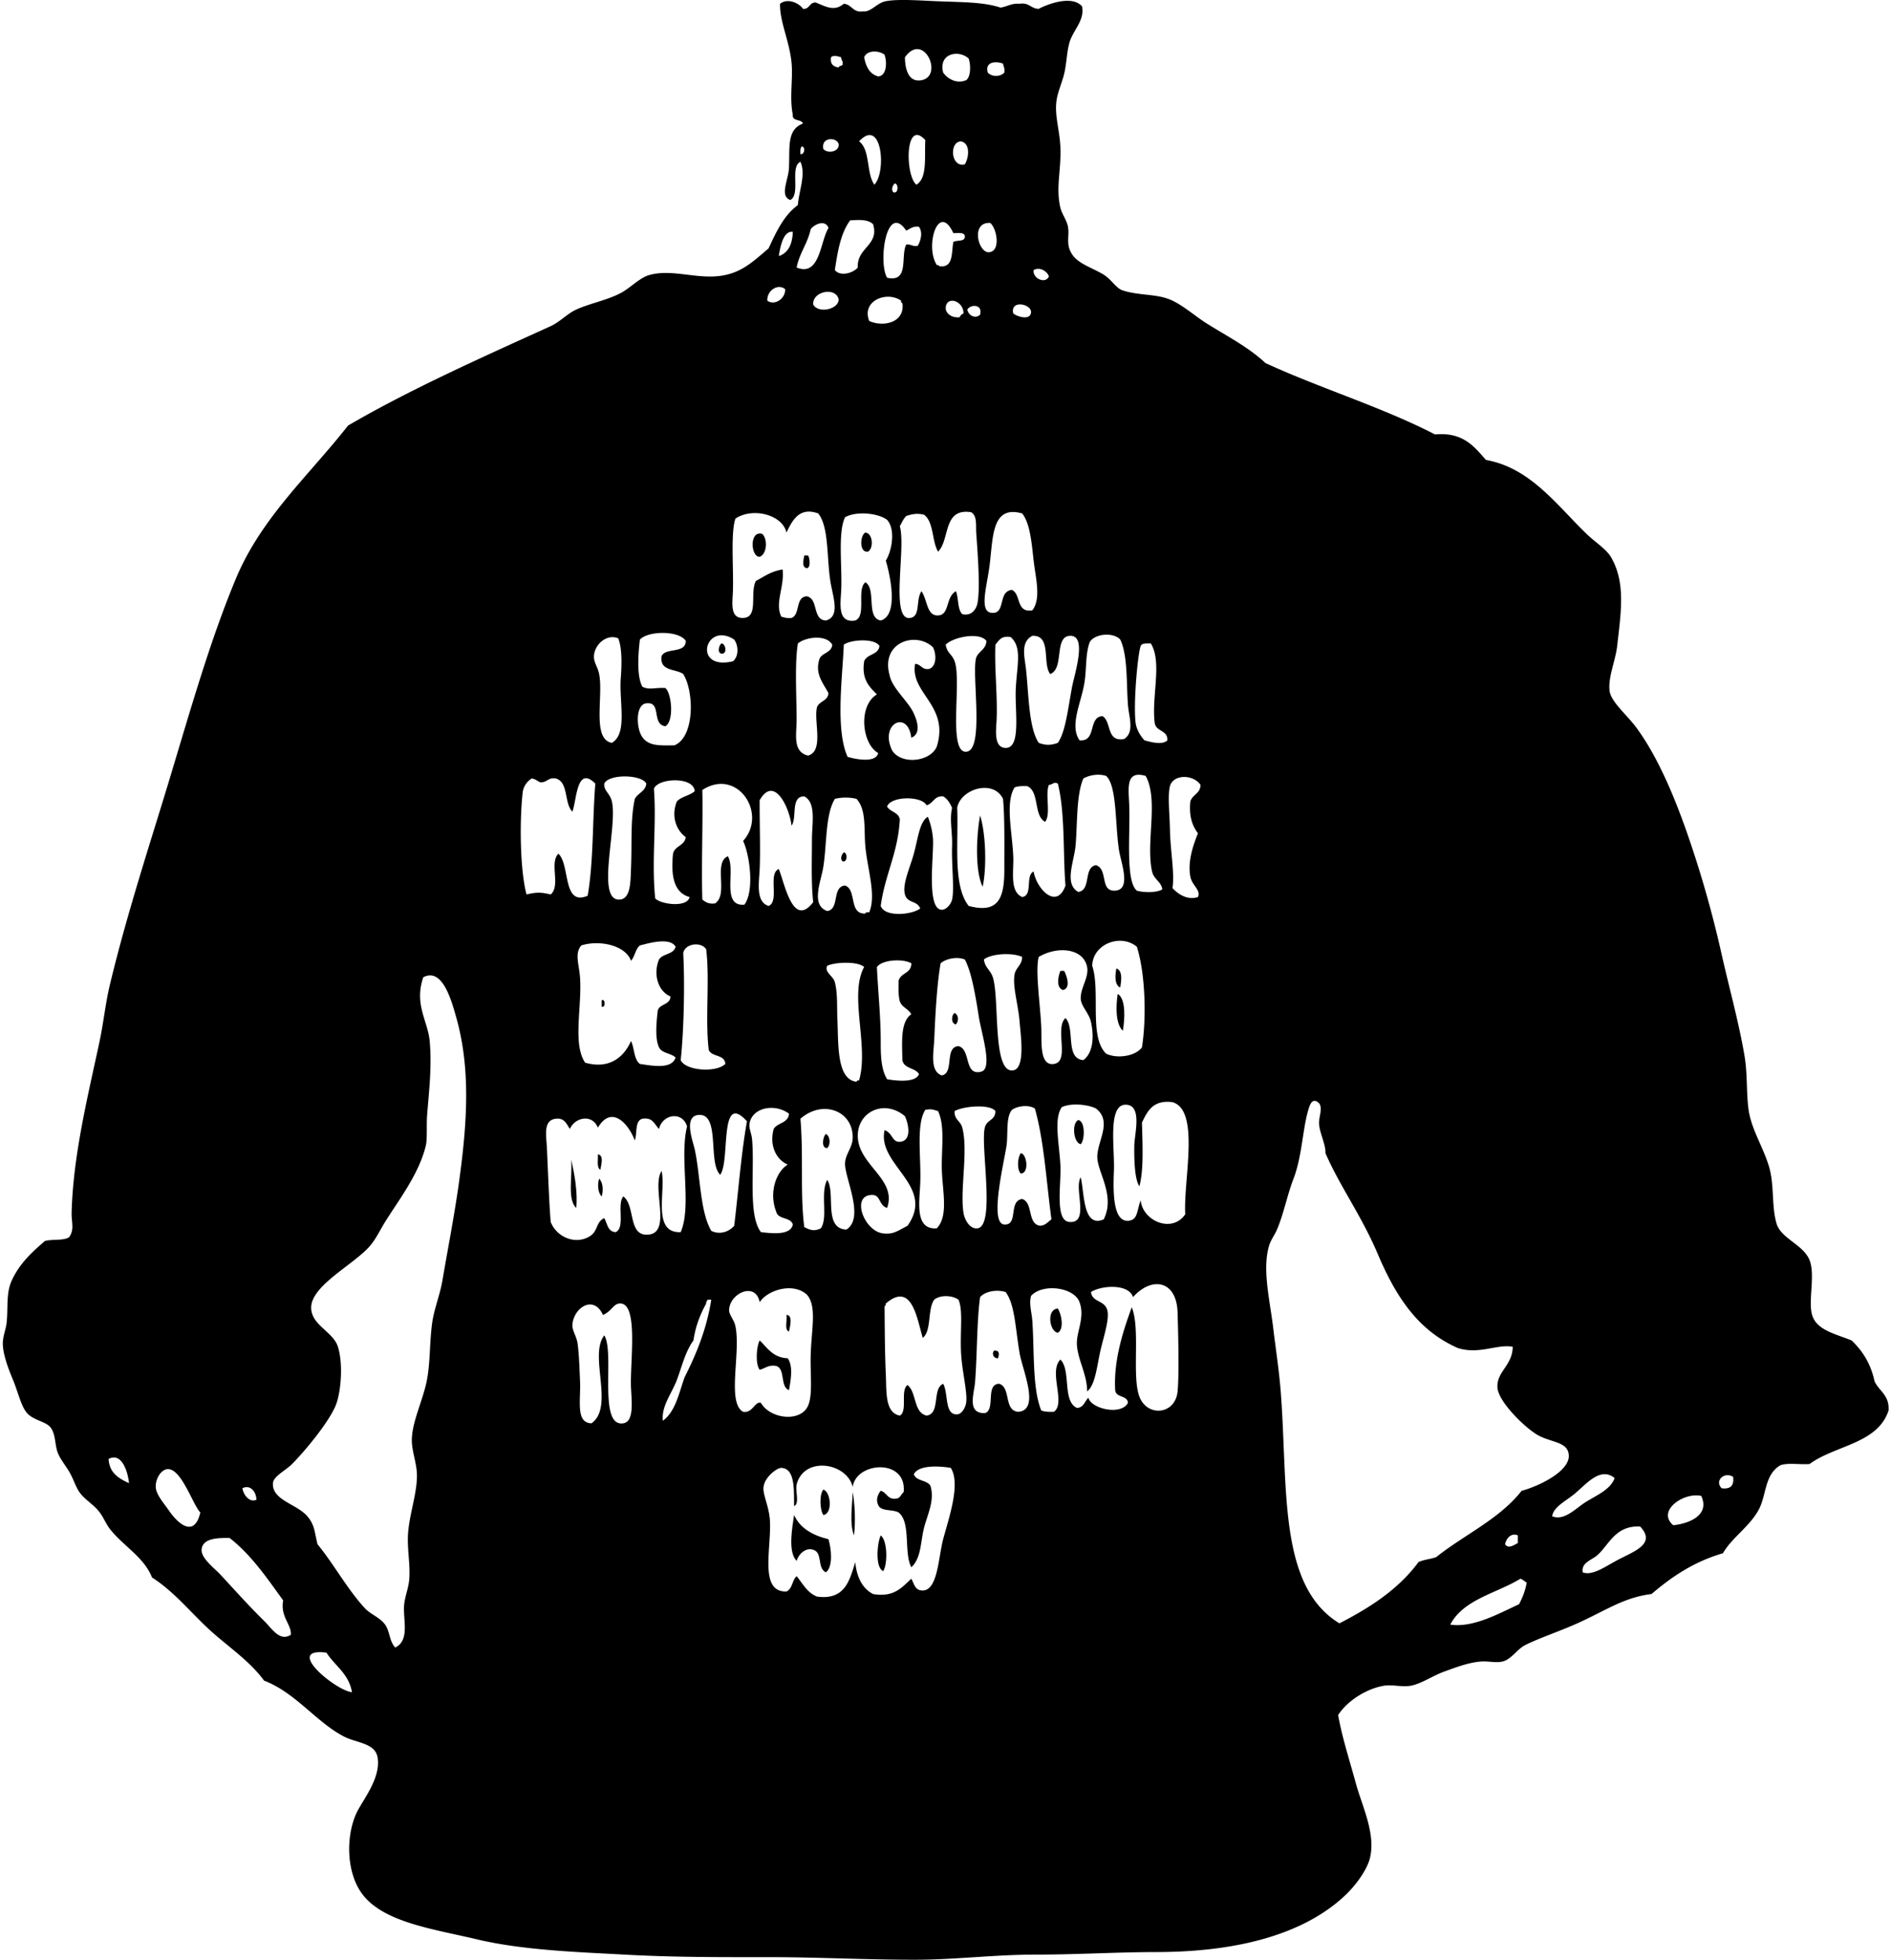 <svg xmlns="http://www.w3.org/2000/svg" width="193" height="200" fill="none" viewBox="0 0 193 200">
  <path fill="#000" fill-rule="evenodd" d="M88.328 54.352c.766.072.861 1.611.26 1.949-.949.135-.794-1.739-.26-1.949Zm-10.534.131c.575.526.495 2.068-.26 2.34-.925.039-1.08-2.731.26-2.34Zm4.291 2.209h.391c.168.234.293 1.257-.13 1.3-.564-.12-.332-.84-.26-1.3Zm-8.451 8.973c.399 0 .606.94.13 1.04-.64.07-.388-.892-.13-1.04Zm26.397 17.557c.582 1.784.691 5.34.26 7.282-.802-1.63-.64-5.302-.26-7.282Zm-13.912 3.77c.39.005.401 1.06-.13.909-.282-.277-.07-.726.13-.91Zm27.827 11.836c.662.252.494 1.254.391 1.951-.612-.239-.532-1.327-.391-1.951Zm-5.721.257h.388c.268.5.712 1.771-.13 1.952-.71-.239-.5-1.361-.258-1.952Zm5.851 2.343c.859.518.729 2.608.521 3.77-.749-.726-.717-2.476-.521-3.77Zm-52.666.649c.399-.2.399.848 0 .651v-.651Zm36.02 1.299c.437.221.429.843.131 1.17-.508-.072-.484-.941-.13-1.17Zm12.616 10.925c.728.117.686 2.018.26 2.47-.741-.125-.951-2.122-.26-2.47Zm-25.749 1.43c.444.197.5 1.117.13 1.43-.672.059-.417-1.271-.13-1.43Zm19.895 1.951c.619.098.874 2.05 0 2.082-.426-.354-.335-1.71 0-2.082Zm-43.173.13c.662.072.319 1.099.26 1.561-.409-.199-.218-.997-.26-1.561Zm-2.731.519c.346 1.412.692 3.44.522 4.942-.947-.874-.354-3.286-.522-4.942Zm2.862 1.951c.395.391.446 1.194.26 1.821-.396-.393-.447-1.193-.26-1.821Zm46.814 13.264c.354.51.686 2.084 0 2.472-.888-.151-1.164-2.43 0-2.472Zm-27.7.652c.702-.022.343 1.308.26 1.69-.499-.151-.159-1.14-.26-1.69Zm-2.73 2.599c.798.763 1.358 1.763 2.86 1.821.57.777.325 2.204.13 3.252-.927-.332-.342-2.169-1.3-2.473-.834-.14-1.121.266-1.69.391-.457-.579-.335-2.384 0-2.991Zm23.927 1.04c.598-.066.527.439.391.782-.436.032-.673-.484-.391-.782Zm-17.424 14.176c.766.255.965 2.459 0 2.6-.362-.473-.43-2.14 0-2.6Zm2.991.26c.215 1.154.313 3.015.13 4.421-.47-1.191-.17-3.084-.13-4.421Zm-5.982 2.34c.622 1.372 1.911 2.076 3.51 2.47.281.93.5 2.788-.261 3.381-.976-.462-.231-2.119-1.43-2.342-.62-.114-1.3.348-1.561 1.17-.907-.912-.452-3.342-.258-4.679Zm8.842 2.081c.678.487.734 2.858.261 3.643-.864-.343-.614-2.922-.26-3.643Z" clip-rule="evenodd"/>
  <path fill="#000" fill-rule="evenodd" d="M81.956.904c.699.05.627-.67 1.3-.648 1.023.41 1.887.954 2.86.13.843.066.907.915 1.949.779.85.09 1.393-.856 2.34-1.042 1.22-.237 3.4-.075 5.2 0 2.581.109 4.748.072 6.503.651.691-.088 1.098-.46 1.951-.388.984-.16 1.146.5 1.949.518.967-.51 3.4-1.417 4.424-.26.3 1.48-.949 2.44-1.3 3.77-.264.986-.269 2.063-.521 3.12-.208.873-.657 1.838-.779 2.731-.213 1.537.311 2.973.39 4.682.112 2.403-.489 4.155 0 6.242.152.65.644 1.25.779 1.952.141.73-.111 1.465.131 2.21.462 1.44 1.93 1.767 3.381 2.6.963.552 1.346 1.453 2.082 1.69 1.765.564 3.563.311 5.073 1.042 1.241.601 2.35 1.611 3.512 2.34 2.116 1.326 4.192 2.368 5.981 4.03 5.605 2.587 11.895 4.49 17.294 7.282 2.861-.258 3.988 1.218 5.203 2.603 4.621.819 7.33 4.756 10.403 7.672.761.72 1.893 1.455 2.34 2.212 1.537 2.603 1.047 5.615.651 9.103-.167 1.487-.93 3.159-.779 4.552.123 1.135 1.768 2.464 2.731 3.772 2.6 3.52 4.53 8.651 5.981 13.134a112.636 112.636 0 0 1 2.731 10.015c.768 3.411 1.77 7.002 2.342 10.403.295 1.77.17 3.568.388 5.33.255 2.037 1.428 3.746 2.082 5.852.585 1.885.26 4.006.779 5.851.446 1.577 2.741 2.162 3.382 3.77.603 1.516-.165 4.158.26 5.594.465 1.568 2.403 1.93 4.031 2.6 1.113 1.055 1.959 2.377 2.339 4.161.46 1.013 1.537 1.411 1.43 2.991-1.106 3.4-5.471 3.543-8.06 5.46-.968.075-2.236-.157-2.991.131-1.63.962-1.393 3.06-2.21 4.551-.951 1.733-2.714 2.815-3.642 4.421-2.954.862-5.229 2.398-7.282 4.161-2.762.346-4.541 1.595-7.282 2.861-1.935.893-4.075 1.584-5.591 2.339-.872.436-1.43 1.47-2.342 1.691-.667.162-1.465-.058-2.212 0-1.287.104-2.579.609-3.77 1.039-1.148.418-2.307 1.237-3.379 1.431-.906.165-1.839-.141-2.73 0-1.749.282-3.754 1.531-4.682 2.993.38 2.199 1.109 4.422 1.821 7.022.612 2.236 2.021 5.054 1.431 7.542-.285 1.204-1.42 2.768-2.47 3.773-4.156 3.977-10.927 5.851-19.379 5.851-3.934.003-8.1.261-12.351.261-4.033 0-8.128.508-11.964.521-5.078.016-10.19-.261-14.955-.261-4.825 0-9.815.024-14.954-.26-4.605-.256-10.34-.431-15.085-1.561-4.458-1.061-9.752-1.749-11.833-4.812-1.42-2.087-1.56-5.49-.519-7.933.572-1.34 2.611-3.648 2.212-5.852-.26-1.43-2.119-1.441-3.382-2.079-2.807-1.419-4.992-4.514-8.19-5.721-1.561-2.124-3.818-3.554-5.722-5.33-1.874-1.75-3.52-3.794-5.721-5.203-.816-2.077-2.938-3.212-4.291-4.94-.412-.529-.636-1.148-1.04-1.691-.606-.819-1.518-1.281-2.081-2.081-.38-.543-.628-1.394-1.04-2.082-.393-.659-.938-1.321-1.172-1.952-.29-.757-.2-1.752-.66-2.469-.457-.716-1.767-.771-2.47-1.561-.613-.691-.93-2.188-1.43-3.382-.494-1.177-1.005-2.539-1.042-3.639-.024-.777.306-1.46.388-2.212.168-1.502-.082-2.967.521-4.291.785-1.72 2.02-2.861 3.382-4.033.737-.216 1.896-.011 2.47-.388.574-.785.237-1.534.26-2.473.139-5.926 1.734-12.232 2.861-17.554.407-1.928.598-3.885 1.04-5.722 1.77-7.364 4.083-14.346 6.112-21.066 2.161-7.16 4.136-14.126 6.76-20.416 2.6-6.229 7.498-10.565 11.443-15.606 6.298-3.676 13.596-6.925 20.676-10.142.928-.42 1.693-1.273 2.603-1.69 1.385-.636 3.1-.931 4.551-1.692.95-.5 1.928-1.547 2.86-1.82 2.093-.615 4.366.23 6.634.13 2.613-.118 3.892-1.426 5.59-2.861.785-1.686 1.561-3.382 2.992-4.422.093-1.411.85-3.147.26-4.42-1.116.526.059 3.352-1.04 3.9-1.11-.429-.19-2.01-.13-3.252.104-2.116-.25-3.913 1.43-4.551-.161-.49-1.118-.179-1.039-.91-.358-1.829.043-3.642-.13-5.33-.231-2.263-1.21-4.137-1.17-5.982.79-.625 1.965-.059 2.343.518Zm12.093 7.282c2.3-.43.213-5.017-1.69-2.34.016 1.325.42 2.58 1.69 2.34Zm-5.851-2.34c.18.947.548 1.707 1.43 1.952.87-.064.923-1.414.652-2.212-.548-.439-1.784-.51-2.082.26Zm8.063 1.561c.418.596 1.33 1.194 2.343.78.48-.338.492-1.559.26-2.21-.96-.917-3.108-.58-2.603 1.43Zm-11.445-1.56c-.112.718.258.957.78 1.04.034-.182.284-.147.387-.261.096-.396-.133-.474-.13-.78-.292-.082-.779-.257-1.037 0Zm15.997 1.56c.425.455 1.263.455 1.691 0 .074-.422-.088-.606-.131-.909-.693-.274-1.879-.229-1.56.91Zm-6.373 6.891c-2.097-2.297-2.073 3.632-.909 4.552 1.138-.68.808-2.832.91-4.552Zm-6.76.13c1.156.835.725 3.263 1.56 4.422 1.268-1.327.76-6.95-1.56-4.421Zm-3.643.782c.439.51 1.656.287 1.56-.52-.27-.759-1.828-.676-1.56.52Zm14.045-.781c-1.222.016-1.047 2.72.389 2.34.417-.66.595-2.141-.389-2.34Zm-16.387 1.3c.428.064.548-.75.13-.78-.149.155-.146.46-.13.78Zm9.494 3.902c.532.152.52-.904.13-.909-.197.184-.412.63-.13.91Zm-4.421 2.861c-.95 1.26-1.276 3.145-1.561 5.07.574.707 1.9.284 2.34-.26-.117-2.042 2.222-2.26 1.56-4.422-.534-.523-1.531-.441-2.34-.388Zm3.772 5.852c2.29.51 1.353-2.199 1.949-3.382.502-.07.635.231 1.17.13.321-.516.542-1.393.13-1.949-.657-.093-.896.232-1.3.391-2.023-2.967-2.88 3.249-1.949 4.81Zm6.76-4.552c-1.512-3.249-2.934 1.316-1.69 3.252.101.029.258.002.26.13 1.479.178 1.216-1.385 1.43-2.47.355-.253 1.25.037 1.17-.651-.108-.367-.701-.25-1.17-.26Zm-14.563-.39c-.313 1.461-1.143 2.41-1.43 3.9 2.39.965 2.38-2.622 3.251-4.03-.313-.913-1.475-.376-1.82.13Zm18.204 2.341c1.201-.09.826-2.37.13-2.99-2.04-.133-1.234 3.076-.13 2.99Zm-21.455.389c.98-.32 1.382-1.218 1.43-2.47-.938-.136-1.268 1.406-1.43 2.47Zm26.009 1.43c-.125.859 1.209 1.454 1.56.651-.165-.526-.928-1.013-1.56-.651Zm-27.179 3.124c.72.529 1.842-.162 1.821-1.17-.75-.63-1.89.16-1.821 1.17Zm4.682.388c.476.933 2.57.542 2.6-.518-.3-1.332-2.715-.809-2.6.518Zm5.721 1.69c1.507.655 3.653.123 3.382-1.82-.101-.03-.152-.11-.13-.26-1.484-1.03-4.079.023-3.252 2.08Zm7.803-1.3c0 .453.537 1.016 1.43.91a.644.644 0 0 1 .388-.388c-.01-1.364-1.82-1.819-1.818-.521Zm6.891.522c.356.306 1.752.784 1.821-.13.011-.846-2.14-1.29-1.821.13Zm-4.682-.39c.11.619.83.975 1.3.518.285-1.101-.986-1.072-1.3-.519ZM80.265 54.352c-.386-1.806-3.406-2.617-5.203-1.43-.508 1.462-.178 5.098-.26 7.411-.043 1.223-.32 2.77 1.041 2.73 1.62-.047.657-2.512 1.3-3.772.849-.452 1.593-1.007 2.73-1.17.214 1.763-.823 3.403-.13 4.813.312.08.594.186 1.04.13.917-.34.367-2.148 1.56-2.21 1.221.25.538 2.41 1.95 2.47 1.403-.372.805-2.159.52-3.642-.478-2.491-.143-5.812-1.3-7.282-1.999-.728-2.685.824-3.248 1.952ZM95.74 56.3c-.64-1.092-.428-3.041-1.43-3.77-.718-.167-1.191-.074-1.821.13-.28.282-.447.681-.651 1.043.654 2.222-1.016 9.632 1.042 9.363 1.122-.146.553-1.845 1.17-2.73.603.893.531 2.406 1.56 2.47 1.367.085.84-1.84 1.951-2.47.293.705.144 1.85.652 2.34.843.212 1.417-.37 1.56-1.17.277-1.555.019-4.932-.13-7.021-.066-.918.117-1.803-.521-2.21-2.924-.46-2.14 2.8-3.382 4.025Zm5.201 1.821c-.309 2.042-.96 4.3.26 4.422 1.494.151.609-2.21 2.082-2.34.946.439.399 2.372 2.081 2.082.918-1.191.335-3.284.131-5.073-.202-1.765-.351-3.79-1.17-4.812-3.283-.936-2.935 2.77-3.384 5.721Zm-14.695-5.33c-.75 1.569-.281 5.03-.39 7.415-.064 1.395-.42 3.41 1.43 3.12 1.183-.462.109-3.187 1.042-3.9 1.138.684.024 3.617 1.56 3.9 1.88-.55.942-4.702.52-6.111.61-.981 1.025-3.161.13-4.163-.904-.692-3.159-.92-4.291-.261ZM65.31 65.274c-.175 1.41-.346 3.767.26 4.812.69.362 1.303.059 2.34.13.657.575.896 3.382 0 3.9-1.449-.196-.34-2.536-1.948-2.34-1.09.134-1.013 2.349-.522 3.252.63 1.16 1.85 1.045 3.382 1.04 2.076-.822 2.05-5.448.91-7.282-.788-.556-2.428-.258-2.213-1.821.423-.923 2.468-.22 2.473-1.56-.689-1.072-3.84-1.048-4.682-.131Zm45.906.263c-.439 1.228-.308 2.584-.518 4.03-.309 2.098-1.58 4.425-.522 5.983 1.779.175.843-2.364 2.34-2.47.96.558.367 2.669 2.212 2.34 1.098-.703.484-2.231.391-3.513-.162-2.286-.019-5.022-.779-6.633-.731-.797-2.635-.6-3.124.263Zm-36.412 1.949c.6-.487.587-1.577.13-2.212-2.964-1.935-4.312 3.204-.13 2.212Zm21.718-1.69c.135.868.627.93.91 1.69.74 1.997-.71 9.31 1.169 9.233 1.935-.08.518-8.05 1.04-9.624.26-.648.996-.824 1.039-1.69-.758-.966-3.48-.352-4.158.39Zm8.842-.91c-1.239.64-.784 2.172-.651 3.382.282 2.53.266 5.981 1.3 7.542.683.263 1.271.263 1.951 0 .761-1.08 1.011-3.28 1.431-5.594.252-1.385 1.584-5.317-.13-5.33-1.744-.013-.599 3.363-2.082 3.9-.822-1.085.173-3.985-1.819-3.9Zm-44.736 1.951c-.08.75.36 1.138.522 1.949.451 2.286-.766 6.662 1.3 7.024 1.632-.95.72-4.145.909-6.633.098-1.298.149-3.018-.26-4.033-1.152-.481-2.351.577-2.47 1.693Zm20.806-1.172c-.337 2.055-.135 5.285-.13 7.803.003 1.43-.446 3.267 1.17 3.642 1.646-.465.56-3.483.91-4.94.236-.63 1.116-.62 1.169-1.43-.486-.957-1.436-1.949-.91-3.512.277-.633 1.226-.595 1.3-1.43-.573-1.061-2.692-.808-3.508-.133Zm20.158.13c-.104 2.374.215 5.078.13 7.543-.034.983-.369 2.97.909 2.99 1.609.027.939-3.716 1.04-5.981.112-2.457.683-4.273-.519-5.33-.957-.179-1.207.353-1.56.778Zm-6.373.26c-1.741-1.666-5.373-.52-4.421 2.861.247 1.324 1.904 2.64 2.47 3.903.276.614.832 2.029-.26 2.47-.344-2.895-3.287-1.441-1.952 1.3.952 1.494 3.892 1.154 4.551-.39 1.324-4.22-2.754-5.448-2.209-8.453.617.032.667.633 1.43.522.777-.264.758-1.495.391-2.212Zm-9.1-.26c-.114 3.153-.888 8.635.388 11.445.8.242 2.893.662 3.121-.39-1.683-.955-2.05-4.842-.13-5.982-.776-.785-1.585-1.537-1.3-3.382.274-.766 1.454-.627 1.56-1.56-.483-.825-2.959-.657-3.64-.13Zm30.3.13c-.306.886-.753 5.81-.521 7.803.098.835.632 1.532.909 1.822.598.172 1.84.526 2.339 0 .046-1.085-1.22-.86-1.3-1.822-.321-2.722.787-6.138-.39-8.063-.442-.008-.907-.04-1.037.26Zm-5.854 13.525c-.716 1.712-.591 4.394-.782 6.763-.138 1.707-1.218 3.97.261 4.81 1.355-.16.505-2.529 1.821-2.73 1.276.464.345 2.69 1.948 2.6 1.694-.097.583-2.885.389-4.162-.405-2.709-.197-6.505-1.301-7.542-.805-.268-1.754-.072-2.336.26Zm4.681 2.6c.131 2.956-.409 7.837.779 8.842.705.216 2.061.226 2.6-.13-.087-.763-.858-1.016-1.042-1.821-.664-2.951.694-7.285-.651-9.755-2.034-.595-1.76 1.154-1.686 2.864Zm-53.575-2.08c-.062.753.58.96.779 1.822.592 2.539-1.585 9.858.65 10.012 1.29.09 1.245-1.832 1.3-3.121.118-2.677-.079-5.038.392-7.152.305-.606 1.08-.742 1.172-1.56-.47-.952-3.836-1.005-4.293 0Zm57.736.261c-.247.899-.027 2.946 0 4.422.04 2.18.492 4.455.261 5.981.539.593 1.52 1.274 2.6.91.321-.726-.606-1.162-.779-2.082-.295-1.553.308-3.268.779-4.421-.583-.763-.933-1.755-.779-3.252.21-.699 1.026-.795 1.039-1.69-.765-1.104-2.783-1.09-3.121.132Zm-64.24-.39c-.324-.11-.51-.357-.909-.391-.494.319-.84.816-.912 1.43-.324 2.831-.284 7.872.391 10.403 1.013-.237 1.457-.237 2.47 0 1.037-.893-.157-3.217.782-4.16 1.217 1.103.396 5.41 2.99 4.29.602-3.474.482-7.67.78-11.445-1.912-1.906-1.89 1.672-2.34 2.86-.859-.832-.37-3.011-1.69-3.381-.79-.136-.889.417-1.561.393Zm11.573.65c.277 3.69-.252 7.368.13 11.185.487.601 3.276 1.003 3.51-.13-1.6-.439-1.922-2.153-1.69-4.421.18-.816 1.188-.806 1.3-1.69-.953-.69-1.524-2.11-.91-3.643.452-.503 1.316-.593 1.821-1.042-.074-1.521-3.735-1.372-4.16-.258Zm40.315-.39c-.412.973.232 3.007-.391 3.77-1.188-.63-.553-3.087-1.818-3.64-.503-.026-.957-.005-1.3.13-.962 1.553-.237 4.565-.13 7.022.066 1.529-.391 3.592.909 4.16 1.124-.13.295-2.22 1.17-2.6.297 1.774 2.355 3.956 3.251 1.43-.266-3.123-.021-7.393-.779-10.402-.436-.221-.446.082-.912.13Zm-35.372.518c.069 3.225-.11 7.926 0 11.185.316.247.643.484 1.3.39 1.4-.919-.218-4.139 1.3-4.811.848 1.361-.726 5.147 1.69 4.942 1.053-1.414.532-5.136-.13-6.503 2.526-2.783-.58-7.518-4.16-5.203Zm30.821 8.194c-.003-2.377.05-5.282-.131-7.282-1.004-2.06-4.349-1-4.681.91.146 3.58-.463 7.92 1.172 10.012 2.943.784 3.642-.668 3.64-3.64Zm-24.97-7.151c-.018 2.355.09 5.056 0 7.023-.064 1.399-.422 3.35.91 3.77 1.143-.46-.102-3.307 1.042-3.77.627 1.561 1.449 6.073 3.512 3.382-.216-1.903-.13-4.126-.13-6.372 0-1.673.462-3.768-.782-4.422-1.436-.005-.702 2.16-1.3 2.991-.194-1.8-1.766-5.216-3.252-2.602Zm17.685 3.9c.128 1.555-.723 7.268.91 7.282.422.002.92-.521 1.042-1.043.252-1.092-.067-3.535 0-5.46.047-1.439-.277-2.659 0-3.9-.221-.474-.47-.918-.912-1.17-.933-.067-.997.736-1.691.909-.51-.973-3.65-.95-4.03.13.313.553 1.159.575 1.3 1.3-.179 3.42-1.526 5.671-1.95 8.843.415 1.19 3.215.904 4.031.26-.327-.842-1.302-.497-1.56-1.43-.29-1.047.529-2.757.909-4.16.441-1.615.577-3.25 1.43-3.77.255.638.457 1.406.521 2.209Zm-10.012-4.03c-.968 1.579-.81 4.53-1.17 6.89-.231 1.521-1.332 3.932.388 4.552 1.295-.178.458-2.491 1.822-2.603 1.228.42.343 2.948 2.081 2.86.022-.15.205-.14.388-.13.726-1.725-.16-4.314-.388-6.633-.18-1.829.136-3.796-.912-4.94-.638-.175-1.57-.175-2.209.003Zm30.821 15.084c-1.691-1.39-4.517-.242-4.552 1.949.859 2.608-.361 7.298 1.431 8.973 1.22.563 3.044.196 3.642-.652.492-3.108.322-7.649-.521-10.27Zm-50.718-.13c-.46.361-.508 1.14-.91 1.56-.552-1.56-3.195-2.158-5.072-1.56-.704.832-.228 1.882-.13 3.251.215 3.01-.776 6.78.521 8.712 2.544.729 4.001-.654 4.682-2.209.359.723.284 1.882.91 2.34 1.222.17 3.235.59 3.641-.652-.449-.46-1.398-.42-1.69-1.042-.444-.92-.256-2.648-.13-3.77.217-.694 1.27-.55 1.3-1.43-1.213-.476-1.82-2.201-1.17-3.77.38-.617 1.499-.494 1.69-1.3-.576-.997-2.717-.367-3.642-.13Zm4.424.779c.175 3.35.048 8.071-.26 10.924.505 1.103 3.626 1.3 4.551.391-.045-.997-1.39-.689-1.69-1.431-.378-3.134.119-7.141-.261-10.272-.522-.814-2.175-.588-2.34.388Zm41.612 7.024c-.189-.88-1.005-1.606-1.042-2.34-.056-1.111.851-2.196.651-3.251-.369-1.941-3.03-2.175-4.942-1.04-.372 1.415.162 4.895.261 7.152.063 1.441-.224 4.004 1.3 3.77 1.653-.256.042-3.664 1.169-4.682 1.011 1.026-.063 4.137 1.822 4.291 1.018-.742 1.106-2.403.781-3.9Zm-10.924-6.373c.104.859.667 1.066.909 1.821.708 2.191-.079 9.858 2.082 9.494 1.268-.215.755-3.629.651-4.942-.141-1.771-.723-3.568-.521-4.812.123-.75.771-.965.779-1.821-1.007-.466-3.15-.34-3.9.26Zm-4.421.39c-.396 2.263-.545 5.403-.651 7.804-.059 1.329-.468 3.217.779 3.642 1.294-.266.233-2.887 1.69-2.991 1.311.319.535 3.09 2.343 2.6 1.191-.324-.006-3.953-.261-5.591-.401-2.576-.795-4.676-1.43-5.851-.862-.338-1.976-.048-2.47.388Zm-6.503.39c.12 2.533.39 5.082.39 7.542 0 1.308.006 2.865.652 3.9.968.172 2.935.375 3.252-.521-.373-.668-1.545-.535-1.691-1.431-.043-1.903-.197-3.924.909-4.682-.287-.537-.947-.701-1.17-1.3-.16-.579-.14-1.332-.13-2.081.173-.867 1.332-.75 1.3-1.821-.928-.503-3.012-.346-3.512.393Zm-5.073-.131c-.319.667.652 1.05.782 1.691.3 1.135.197 2.392.26 3.77.115 2.533-.095 6.138 1.95 6.37.028-.101.108-.152.26-.131 1.029-3.512-1.048-8.723.518-11.575-.627-.604-2.953-.519-3.77-.125Zm-43.172 65.151c.098-.875.454-1.675.52-2.6.107-1.497-.225-3.041-.13-4.551.133-2.058.912-4.068.91-5.982 0-1.258-.535-2.467-.521-3.643.02-1.717.957-3.655 1.43-5.593.486-1.997.345-4.217.651-6.373.202-1.42.79-2.823 1.04-4.291.54-3.172 1.22-6.628 1.69-10.015.86-6.176 1.184-11.604-.26-16.775-.537-1.925-1.457-5.169-3.382-4.161-.951 2.783.455 4.424.652 6.503.247 2.666-.099 5.407-.26 7.542-.086 1.141.036 2.406-.131 3.121-.678 2.898-2.86 5.706-4.16 7.803-.511.825-.918 1.723-1.561 2.47-1.649 1.909-6.1 4.073-5.982 6.373.09 1.733 2.268 2.387 2.73 3.903.55 1.797.298 4.431-.13 5.721-.564 1.701-3.164 4.841-4.552 6.242-.635.641-1.906 1.252-1.951 1.949-.109 1.749 2.425 2.114 3.512 3.382.774.906.729 1.643 1.04 2.86 1.693 2.063 2.985 4.504 4.812 6.503.598.654 1.555.955 2.081 1.691.508.718.418 1.688 1.04 2.34 1.544-.755.747-2.922.912-4.419Zm92.46-50.976c-.763 1.915-.734 5.044-1.691 7.543-.662 1.723-1.002 3.589-1.691 5.2-.215.508-.619 1.053-.779 1.561-.768 2.424.064 5.705.391 8.451.255 2.148.609 4.398.779 6.633.742 9.789-.279 19.735 5.982 23.539 3.153-1.616 6.04-3.496 8.063-6.242.516-.266 1.26-.303 1.821-.521 2.872-2.289 6.445-3.871 8.713-6.763 1.69-.444 4.929-1.973 4.812-3.64-.093-1.324-1.577-1.255-2.991-1.951-1.292-.638-4.206-3.459-4.291-4.943-.096-1.637 1.536-2.238 1.56-4.16-1.499-.319-3.416.813-5.591.13-4.097-1.8-6.346-5.269-8.193-9.624-1.646-3.882-3.866-6.899-5.331-10.273.032-.936-.577-1.957-.651-2.991-.056-.8.622-2.023-.388-2.339-.33-.022-.412.202-.524.39Zm-12.743 11.182c-.215-3.419 1.548-10.602-1.3-11.442-1.991-.255-2.557.912-3.121 2.082.064 2.395.189 4.814-.26 6.5-.508-.739-.54-2.861-.519-4.161.016-1.159.864-4.193-.912-4.161-1.832.032-1.071 4.517-1.17 6.761-.109 2.491-.029 5.304 1.561 5.073.888-.131.776-1.034 1.17-2.082.197 2.111 3.198 3.414 4.551 1.43Zm-12.615-10.921c-.797 1.215-.276 3.507-.13 5.851.117 1.901-.614 5.719.909 5.852 2.117.181.439-3.43 1.17-4.551.391 1.693.215 5.181 2.34 4.29 1.217-2.416-.641-4.804-.652-6.369-.008-1.625 1.566-3.611-.127-4.943-.809-.42-2.592-.603-3.51-.13Zm-10.924.391c-.061.885.633 1.015.78 1.691.63 2.352-.256 6.388.13 8.712.122.734.67 1.667 1.43 1.56 1.893-.263.197-8.805.779-10.403.26-.715 1.031-.624 1.042-1.56-.556-.75-3.289-.508-4.16 0Zm5.852-.131c-.569.673-.423 2.024-.521 3.382-.088 1.21-1.917 8.229-.261 8.322 1.476.085.386-2.396 1.821-2.603 1.157.361.5 2.536 1.821 2.73.583-.026.806-.407 1.17-.651-.521-3.815-.736-7.931-1.691-11.312-.667-.421-1.773-.261-2.339.132Zm-15.734 2.731c.075 2.951 4.025 4.336 2.991 7.282-.96-.293-.572-1.529-1.821-1.3-1.779.327-.441 3.708 1.43 3.9 1.026.106 1.39-.213 2.473-.779 2.903-4.07-3.124-6.197-2.342-9.755.872.288.752 1.338 1.69 1.17.995-.175.838-1.603.389-2.6-2.111-1.778-4.876-.454-4.81 2.082Zm-11.054-1.3c-.07.46.207.991.26 1.56.288 3.071-.433 7.763.91 9.494 1.095.122 3.03.359 3.251-.779-.215-.781-1.507-.489-1.69-1.3-.766-1.903-.04-4.073 1.169-4.812-1.156-.521-1.898-1.903-1.43-3.642.388-.654 1.5-.58 1.56-1.561-1.465-1.084-3.78-.63-4.03 1.04Zm17.945-1.431c-.975 1.524-.401 4.94-.52 7.543-.088 1.922-.562 4.722 1.69 4.551 1.196-1.236.598-3.732.521-5.851-.08-2.156.354-4.506-.388-6.112-.572-.17-.657-.234-1.303-.131Zm-8.194 5.461c.032-.952.764-1.59.782-2.6.05-2.765-3.06-3.945-5.333-1.951.324 3.91-.048 7.593.39 11.054.583.316 1.032.457 1.692.13.765-1.116-.088-3.573.648-4.939.891 1.297-.425 4.953 1.952 5.072 1.93-1.207-.178-5.269-.13-6.766Zm-11.312 6.373c.43-3.557.702-7.274 1.3-10.664-2.876-3.171-1.68 4.06-2.73 5.461-1.258-1.215-.01-6.093-2.08-6.112-1.762-.013-.693 2.704-.52 3.512.593 2.752.532 6.335 1.69 8.321.897.436 1.811.085 2.34-.518Zm-4.812-10.143c-.492-1.605-2.525-1.228-2.86.261-.468-.441-.612-1.207-1.691-1.042-.8.196-.521 1.473-.782 2.212-.683-1.771-2.387-3.627-3.77-1.3-.571-1.423-2.326-1.072-2.86.13-.378-.604-.601-1.135-1.43-1.042-1.322.151-.968 1.715-.91 2.991.117 2.541.24 5.918.388 7.542.585 1.542 2.547 2.401 4.033 1.43.811-.529.582-1.438 1.43-1.821.322.545.34 1.393 1.17 1.431 1.01-.463.088-2.861.78-3.643 1.246.952.457 3.996 2.472 3.903 2.563-.12.348-4.815 1.43-6.503.47 2.037-1.02 6.373 1.951 6.243 1.154-2.667-.151-7.54.65-10.792Zm46.164 27.57c.792 2.119 3.666 1.869 3.9-.521.165-1.67.077-5.562 0-8.064-.101-3.264-2.613-3.719-4.551-1.56-.415-1.372-3.175-1.226-4.291-.521.156 1.127 1.456.776 1.69 1.951.194.97-.486 2.893-.779 4.291-.327 1.553-.505 3.27-1.3 3.9 0-1.715-.909-3.121-1.039-4.682-.114-1.369.856-2.804.26-4.424-.545-1.536-3.759-1.943-4.942-.648-.229.829.064 1.645.13 2.6.213 3.11-.008 6.864.91 9.103.343.135.797.154 1.3.13 1.228-.917-.588-4.075.651-5.33 1.111 1.098.17 4.248 1.691 4.939.704-.032.779-.694 1.17-1.039.266 1.127 3.349 1.842 4.033.518-.059-.808-1.242-.492-1.3-1.3-.176-3.041.808-6.04 1.691-8.454.895 2.201-.008 7.008.776 9.111Zm-33.94 1.17c.61-.947.383-2.906.388-4.94.011-2.85.721-5.397-.388-6.633-1.42-1.287-4.038-.455-4.812.779-.404-2.135-3.054-.939-3.12.781-.02.508.504.968.65 1.691.554 2.752-.9 7.777.782 8.712 1.002.152 1.183-1.119 1.819-.911.88 1.555 3.745 1.978 4.681.521Zm17.685-11.315c-.343 2.414-.297 6.053-.518 8.712-.096 1.154-.862 3.206 1.039 3.121 1.069-.404-.01-2.959 1.431-2.991 1.223.383.444 2.762 1.951 2.861 2.247-.186.428-4.233.13-5.982-.452-2.656-.481-4.982-1.43-6.242-.962-.295-2.116-.048-2.603.521Zm-4.681.26c-.71.981-.242 3.14-1.17 3.903-.583-1.901-1.088-5.828-3.77-3.512-.03.101-.003.255-.13.261.016 2.129.029 4.828.13 7.021.08 1.685-.112 3.86 1.43 4.161.824-.479.021-2.582.782-3.122.949.742.585 2.795 1.948 3.122 1.444-.205.54-2.755 1.691-3.252.556.992.107 3.188 1.43 3.121.506-.026.849-.744.913-1.169.162-1.093-.431-3.217-.522-5.201-.098-2.158.224-4.275-.26-5.333-.635-.457-1.861-.505-2.472 0Zm-23.146 0c-.008.165-.168.181-.13.391-.601 1.09-1.085 2.297-1.3 3.77-.835 1.14-1.168 2.643-1.691 4.03-.521 1.38-1.6 2.678-1.43 4.164 1.28-.931 1.632-2.789 2.211-4.422 1.189-2.366 2.244-4.865 2.73-7.933h-.39Zm-13.785 2.6c-.026.532.418 1.141.521 1.821.152.997.202 2.553.26 3.903.088 1.954-.473 4.262 1.173 4.291 2.364-1.701-.308-6.931 1.3-8.972 1.103 1.733-.678 9.403 1.949 8.972 1.109-.181.843-2.23.779-3.642-.112-2.531.766-8.465-1.04-8.582-.757-.05-.84.734-1.82 1.17-.955-2.122-3.034-.723-3.122 1.039Zm-47.333 13.655c.074 1.443 1.044 1.991 2.079 2.47-.13-1.303-.787-3.161-2.08-2.47Zm70.22 2.603c-.15.67.32 1.964-.26 2.209-.016-1.736.096-3.842-1.3-3.9-.417-.019-1.693.901-1.818 1.948-.096.769.553 1.941.648 3.382.19 2.802-1.148 7.37 1.691 7.282.61-.258.575-1.159 1.04-1.561.625.761 1.082 1.694 2.081 2.082 2.85.38 3.313-1.627 3.9-3.509.157 1.534.713 2.669 1.822 3.251 2.177.359 2.938-.704 3.9-1.56.247.398.335 1.052.91 1.169 1.794.367 1.826-3.28 2.339-5.202.595-2.22 1.808-5.669.779-7.282-1.205-.21-3.308-.306-3.77.648.242.713 1.33.577 1.69 1.17.466 1.481-.297 2.927-.648 4.291-.364 1.412-.274 3.108-1.3 4.031-.792-1.505-.013-4.581-1.3-5.591-.604-.349-1.837-.072-2.082-.782-.263-.513-.024-1.093.26-1.43.663.162.665.986 1.692.781.327-.109.412-.457.651-.651.338-3.467-4.863-3.105-5.2-.521-.604-2.497-4.972-3.18-5.724-.255Zm-64.239-1.561c-.624.064-1.196.941-1.172 1.818.021.777.877 1.718 1.3 2.34.936 1.388 2.624 2.922 3.252.261-.769-.769-1.95-4.571-3.38-4.419Zm143.694 2.47c-.943.792-2.233 1.382-2.339 2.339 1.228.498 2.387-.8 3.381-1.43 1.112-.702 2.558-1.276 2.991-2.47-1.443-1.183-2.844.561-4.033 1.561Zm14.955-.521c.896.117 1.287-.274 1.17-1.17-.934-.558-1.915.42-1.17 1.17Zm-150.978 0c.117.694.728 1.486 1.43 1.172-.008-.803-.625-1.59-1.43-1.172Zm146.036 3.772c1.693-.178 3.753-1.058 2.86-2.991-1.754-.417-4.597 1.513-2.86 2.991Zm-7.67 2.991c-.612.58-1.755.79-1.561 1.821.938.349 2.151-.492 3.382-1.172 1.677-.925 4.208-1.667 2.469-3.509-2.472-.12-3.131 1.762-4.29 2.86Zm-9.494-1.042c.361.492.904.069 1.3-.13v-.782c-.652-.295-1.183.285-1.3.912Zm-133.033.521c-.083.896 1.313 1.912 1.951 2.603 1.686 1.826 2.872 3.158 4.421 4.682.825.81 1.596 2.145 2.73 1.43.107-1.034-1.095-1.84-.778-3.509-1.654-2.292-3.249-4.642-5.463-6.373-1.122-.011-2.752-.021-2.861 1.167Zm134.593 2.991c-2.446 1.499-5.798 2.092-7.154 4.682 2.372.353 5.043-1.181 7.024-2.082.338-.659.635-1.356.779-2.212-.229-.114-.38-.311-.649-.388Zm-121.85 7.542c-4.443-.553.991 3.914 2.602 4.033-.322-1.89-1.741-2.682-2.603-4.033Z" clip-rule="evenodd"/>
</svg>
